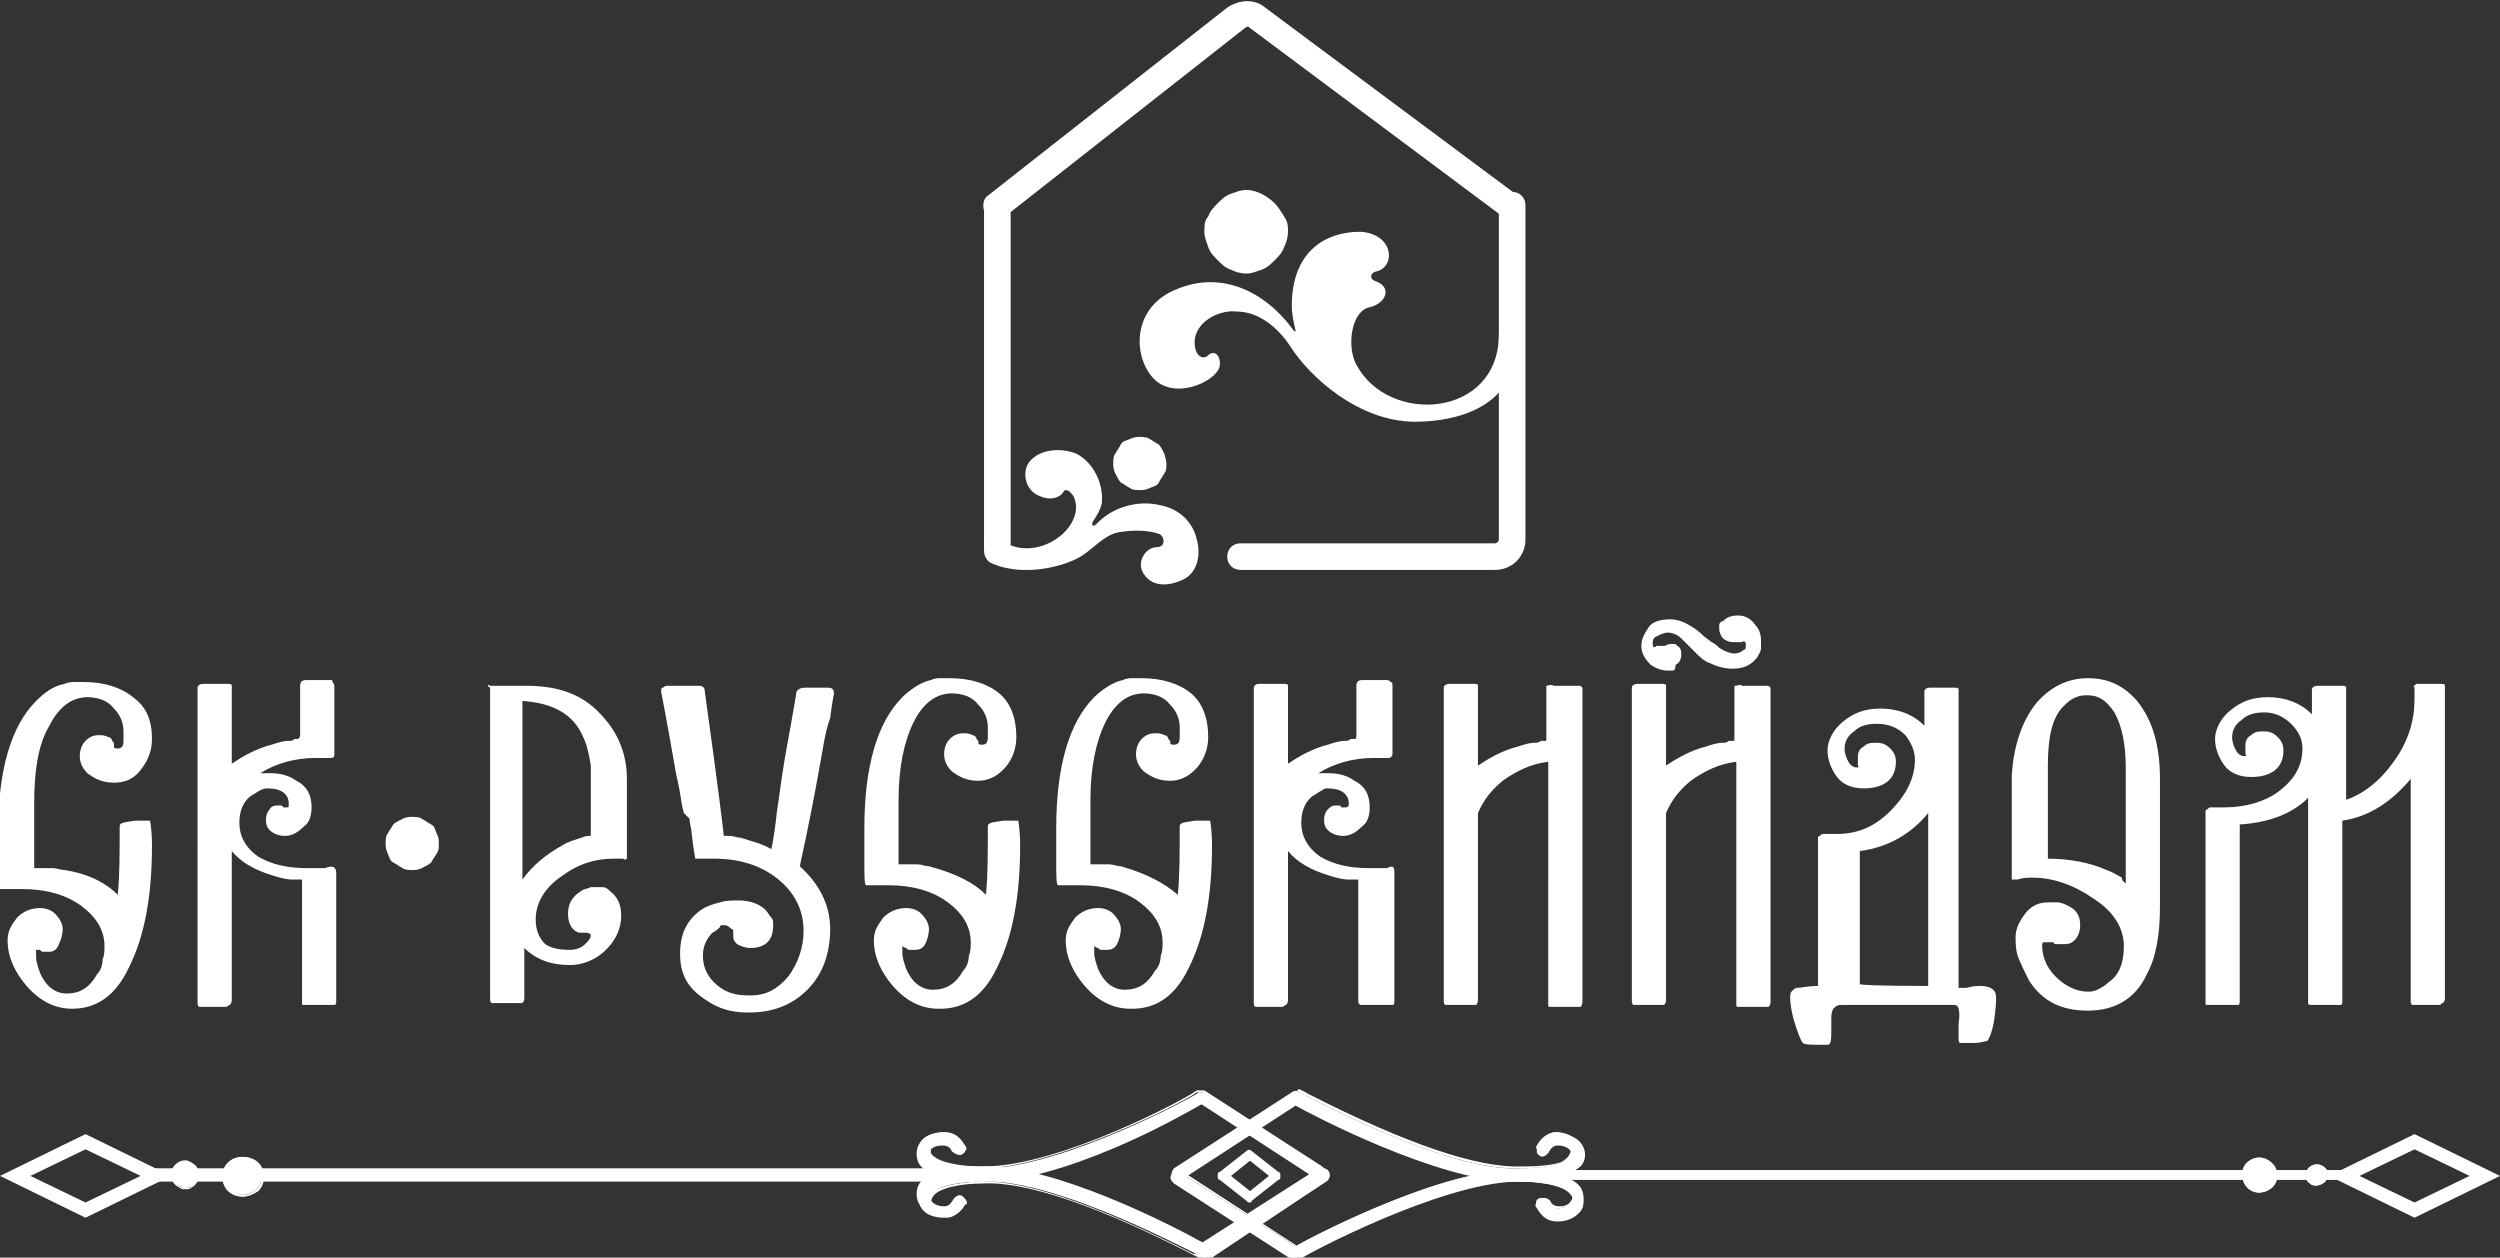 <?xml version="1.0" encoding="UTF-8"?> <svg xmlns="http://www.w3.org/2000/svg" xmlns:xlink="http://www.w3.org/1999/xlink" version="1.1" id="_Слой_1" x="0px" y="0px" viewBox="0 0 131.6 66.2" style="enable-background:new 0 0 131.6 66.2;" xml:space="preserve"><rect x="0" y="0" width="131.6" height="66.2" fill="#333333" stroke="none"/> <style type="text/css"> .st0{fill:#FFFFFF;} </style> <path class="st0" d="M127.2,36h1.3c0.1,0,0.2,0,0.2,0.1v0.1v16.3c0,0.1,0,0.2-0.1,0.3c-0.1,0-0.1,0.1-0.2,0.1H127c0,0-0.1,0-0.1-0.2 v-0.1V41c-1,1.2-2.2,2-3.6,2.2v9.5c0,0.1,0,0.2-0.1,0.2h-0.1h-1.5c0,0-0.1,0-0.1-0.1l0,0V42c-0.8,0.8-2,1.3-3.6,1.4v9.2 c0,0.2,0,0.3-0.1,0.3h-0.1h-1.5c-0.1,0-0.1,0-0.1-0.1l0,0l0,0v-10c0,0,0,0,0-0.1c0,0,0-0.1,0.1-0.1c0.1-0.1,0.1-0.1,0.2-0.1h0.1h0.2 h0.2h0.2c1.1,0,2.1-0.3,2.8-0.8c0.8-0.6,1.3-1.3,1.3-2.3c0-0.5-0.2-0.9-0.6-1.3c-0.4-0.4-0.9-0.6-1.4-0.6s-0.9,0.1-1.2,0.4 c-0.3,0.2-0.5,0.5-0.5,0.9c0,0.3,0.1,0.5,0.2,0.7s0.3,0.3,0.4,0.3s0.2,0,0.1-0.1v-0.1v-0.1c0-0.1,0-0.2,0-0.3c0-0.2,0.1-0.4,0.3-0.5 c0.2-0.2,0.4-0.2,0.7-0.2c0.3,0,0.5,0.1,0.7,0.3s0.3,0.4,0.3,0.7c0,0.9-0.6,1.4-1.7,1.4c-0.6,0-1.1-0.2-1.4-0.6 c-0.3-0.4-0.5-0.9-0.5-1.4s0.3-1.1,0.8-1.5c0.6-0.5,1.2-0.7,2-0.7c0.9,0,1.7,0.3,2.3,0.9v-1.3c0-0.1,0.1-0.2,0.3-0.2h1.3 c0.1,0,0.2,0,0.2,0.1v0.1v0.1v5.7c0.9-0.3,1.8-1,2.5-2c0.8-1.1,1.1-2.2,1.1-3.3v-0.6C127,36.1,127.1,36.1,127.2,36 M107.2,37 c0.7-0.8,1.6-1.3,2.7-1.3s1.9,0.4,2.6,1.2c0.8,1,1.2,2.3,1.2,4.1v6.7c0,1.5-0.2,2.7-0.7,3.6c-0.6,1.3-1.7,1.9-3.1,1.9 s-2.4-0.5-3.1-1.6c-0.2-0.4-0.4-0.8-0.6-1.3c-0.1-0.4-0.1-0.7-0.1-1c0-0.4,0.2-0.8,0.5-1.2s0.7-0.6,1.2-0.6c0.2,0,0.3,0,0.5,0 s0.4,0.1,0.6,0.2c0.4,0.2,0.6,0.5,0.6,1c0,0.3-0.1,0.6-0.3,0.8c-0.2,0.2-0.4,0.2-0.6,0.2c-0.1,0-0.2,0-0.3,0c-0.1,0-0.2,0-0.2-0.1 H108h-0.1h-0.1c-0.1,0-0.1,0-0.2,0s-0.1,0.1-0.1,0.2c0,0.5,0.2,1.1,0.7,1.6s1.1,0.8,1.7,0.8c0.1,0,0.3,0,0.5-0.1s0.4-0.2,0.6-0.4 c0.6-0.4,0.8-1.1,0.8-1.9c0-0.9-0.5-1.8-1.6-2.5c-1-0.7-2.1-1.1-3.2-1.1c-0.3,0-0.5,0-0.8,0.1h-0.1H106c-0.1,0-0.1,0-0.1,0 s0,0,0-0.1v-0.1v-5.3C106,39.3,106.4,38,107.2,37L107.2,37z M111.9,46.5v-6.1c0-1.2-0.2-2.2-0.6-2.9c-0.4-0.6-0.8-0.9-1.4-0.9 c-0.2,0-0.4,0-0.6,0.1c-0.3,0.1-0.5,0.3-0.7,0.5c-0.6,0.6-0.8,1.7-0.8,3.1v4.9c1.1,0,2.2,0.2,3.1,0.6c0.3,0.1,0.6,0.3,0.8,0.4 C111.7,46.4,111.8,46.4,111.9,46.5L111.9,46.5L111.9,46.5z M104.2,51.9c0.4,0,0.7,0.1,0.8,0.3c0.1,0.1,0.1,0.5,0,1.3 s-0.3,1.2-0.4,1.3c-0.1,0-0.3,0.1-0.7,0.1c-0.1,0-0.3,0-0.4,0h-0.3c-0.1,0-0.1-0.1-0.1-0.3c0-0.1,0-0.2,0-0.3v-0.2v-0.2 c0.1-0.7,0-1-0.2-1h-6c-0.2,0-0.3,0.1-0.4,0.2c0,0-0.1,0.2-0.1,0.4c0,0.1,0,0.2,0,0.3v0.3c0,0.6,0,0.9-0.2,0.9c-0.8,0-1.2,0-1.3-0.1 c-0.1-0.1-0.3-0.6-0.5-1.3c-0.2-0.8-0.2-1.3-0.1-1.4c0.1-0.1,0.2-0.2,0.3-0.2c0.2,0,0.6-0.1,1.1-0.1v-7.7v-0.1c0,0,0-0.1,0.1-0.1 c0.1-0.1,0.1-0.1,0.2-0.1h0.1h0.2h0.2h0.2c1.1,0,2-0.4,2.8-1.2s1.3-1.7,1.3-2.7c0-0.5-0.2-0.9-0.5-1.3c-0.4-0.4-0.9-0.6-1.5-0.6 c-0.5,0-0.9,0.1-1.2,0.4c-0.3,0.2-0.5,0.5-0.5,0.9c0,0.3,0.1,0.5,0.2,0.7s0.3,0.3,0.4,0.3s0.2,0,0.1-0.1v-0.1v-0.1 c0-0.1,0-0.2,0-0.3c0-0.2,0.1-0.4,0.3-0.5c0.2-0.2,0.4-0.2,0.7-0.2c0.3,0,0.5,0.1,0.7,0.3s0.3,0.4,0.3,0.7c0,0.9-0.6,1.4-1.7,1.4 c-0.6,0-1.1-0.2-1.4-0.6c-0.3-0.4-0.5-0.9-0.5-1.4s0.3-1.1,0.8-1.5c0.6-0.5,1.2-0.7,2-0.7c0.9,0,1.7,0.3,2.3,0.9v-1.8 c0-0.1,0.1-0.2,0.3-0.2h1.3c0.1,0,0.2,0,0.2,0.1v0.1V52h0.4C103.9,51.9,104.1,51.9,104.2,51.9L104.2,51.9z M101.5,51.9v-9.1 c-0.9,1.1-2.1,1.8-3.6,2v7C97.9,51.9,101.5,51.9,101.5,51.9z M91.7,36.1H93c0.1,0,0.1,0,0.2,0.1c0,0,0,0.1,0,0.2V40l0,0v12.7 c0,0.1,0,0.2-0.1,0.3c-0.1,0-0.1,0-0.2,0h-1.4c-0.1,0-0.1,0-0.1-0.2v-0.1V40.1c-0.9,0.1-1.7,0.5-2.4,1c-0.6,0.5-1,1-1.3,1.7v9.8 c0,0.1,0,0.2-0.1,0.3c-0.1,0-0.1,0-0.2,0H86c0,0-0.1,0-0.1-0.2v-0.1V36.2c0-0.1,0.1-0.2,0.3-0.2h1.3c0.1,0,0.2,0,0.2,0.1v0.1v4.1 c0.6-0.4,1.3-0.8,2.1-1c0.3-0.1,0.6-0.2,0.9-0.2c0.1,0,0.2,0,0.3-0.1c0.1,0,0.2,0,0.2,0c0.1,0,0.1,0,0.1-0.1v-2.8 C91.5,36.1,91.6,36,91.7,36.1L91.7,36.1z M88,35.3c-0.1,0-0.2,0-0.2,0c-0.3,0-0.6-0.1-0.9-0.3c-0.3-0.3-0.5-0.6-0.5-1s0.2-0.7,0.4-1 s0.7-0.4,1.1-0.4c0.3,0,0.7,0.1,1,0.3c0.2,0.1,0.5,0.3,0.8,0.6l0.4,0.3c0.2,0.1,0.3,0.2,0.4,0.3c0.3,0.2,0.6,0.3,0.8,0.3 c0.2,0,0.4-0.1,0.5-0.2c0.1,0,0.1-0.1,0.1-0.2v-0.1c0-0.1-0.1-0.2-0.2-0.1l0,0h-0.1h-0.1c-0.1,0-0.2,0-0.3,0c-0.2,0-0.4-0.1-0.5-0.2 c-0.1-0.1-0.2-0.3-0.2-0.5c0-0.1,0-0.1,0-0.2c0-0.1,0.1-0.2,0.2-0.2c0.2-0.2,0.4-0.3,0.8-0.3s0.7,0.2,0.9,0.5 c0.2,0.2,0.3,0.5,0.3,0.8c0,0,0,0.1,0,0.2c0,0.1,0,0.1,0,0.2c0,0.2-0.1,0.3-0.2,0.5c-0.3,0.4-0.7,0.6-1.3,0.6 c-0.4,0-0.8-0.1-1.2-0.3c-0.3-0.1-0.5-0.3-0.8-0.6L89,34.1l-0.2-0.2c-0.1-0.1-0.2-0.2-0.3-0.3c-0.2-0.2-0.5-0.3-0.7-0.3 s-0.4,0.1-0.6,0.2C87,33.6,87,33.7,87,33.9s0.1,0.2,0.2,0.1h0.1h0.1h0.2c0.1,0,0.2-0.1,0.3-0.1c0.1,0,0.1,0,0.2,0s0.1,0,0.2,0.1 c0.2,0.1,0.2,0.3,0.2,0.5s-0.1,0.4-0.3,0.5C88.2,35.3,88.1,35.3,88,35.3L88,35.3z M81.8,36.1h1.3c0.1,0,0.1,0,0.2,0.1 c0,0,0,0.1,0,0.2V40l0,0v12.7c0,0.1,0,0.2-0.1,0.3c-0.1,0-0.1,0-0.2,0h-1.4c-0.1,0-0.1,0-0.1-0.2v-0.1V40.1c-0.9,0.1-1.7,0.5-2.4,1 c-0.6,0.5-1,1-1.3,1.7v9.8c0,0.1,0,0.2-0.1,0.3c-0.1,0-0.1,0-0.2,0h-1.4c0,0-0.1,0-0.1-0.2v-0.1V36.2c0-0.1,0.1-0.2,0.3-0.2h1.3 c0.1,0,0.2,0,0.2,0.1v0.1v4.1c0.6-0.4,1.3-0.8,2.1-1c0.3-0.1,0.6-0.2,0.9-0.2c0.1,0,0.2,0,0.3-0.1c0.1,0,0.2,0,0.2,0 c0.1,0,0.1,0,0.1-0.1v-2.8C81.5,36.1,81.6,36,81.8,36.1L81.8,36.1z M73.4,46v6.6c0,0.2,0,0.3-0.1,0.3h-0.1h-1.5 c-0.1,0-0.1,0-0.2-0.1l0,0v-6.5h-0.1h-0.1c-0.1,0-0.2,0-0.3,0c-0.3,0-0.7-0.1-1-0.2c-1-0.3-1.7-0.7-2.2-1.3v7.8c0,0.1,0,0.2-0.1,0.3 c-0.1,0-0.1,0.1-0.2,0.1h-1.4c0,0-0.1,0-0.1-0.2v-0.1V36.2c0-0.1,0.1-0.2,0.3-0.2h1.3c0.1,0,0.2,0,0.2,0.1v0.1v4 c0.6-0.4,1.3-0.8,2.1-1c0.3-0.1,0.6-0.2,0.9-0.2c0.1,0,0.2,0,0.3-0.1c0.1,0,0.2,0,0.2,0c0.1,0,0.1-0.1,0.1-0.2v-2.6 c0-0.2,0.1-0.3,0.3-0.3H73c0.1,0,0.1,0,0.2,0.1c0.1,0,0.1,0.1,0.1,0.2v3.6c0,0.1-0.1,0.2-0.2,0.2H73h-0.1h-0.2c-0.2,0-0.3,0-0.4,0 c-1.1,0-2.1,0.3-2.9,0.8c0.2,0,0.4,0,0.5,0c0.5,0,1,0.1,1.4,0.4c0.6,0.3,0.8,0.8,0.8,1.4c0,0.4-0.1,0.8-0.4,1 c-0.3,0.3-0.6,0.5-1,0.5c-0.3,0-0.6-0.1-0.8-0.3c-0.2-0.2-0.2-0.4-0.2-0.6c0-0.2,0.1-0.4,0.2-0.5c0.2-0.2,0.3-0.2,0.5-0.2 c0.1,0,0.2,0,0.2,0.1h0.1h0.1c0.1,0,0.2,0,0.2-0.2c0-0.5-0.4-0.8-1.1-0.8c-0.1,0-0.2,0-0.3,0.1c-0.2,0.1-0.3,0.2-0.5,0.3 c-0.4,0.3-0.6,0.8-0.6,1.4c0,0.7,0.3,1.3,1,1.8c0.7,0.4,1.5,0.6,2.6,0.6c0.2,0,0.4,0,0.6,0h0.1h0.1c0.1,0,0.1,0,0.1,0 C73.4,45.5,73.4,45.7,73.4,46L73.4,46z M62,47.1c0.1-1,0.1-2.2,0.1-3.6c0-0.2,0.2-0.2,0.8-0.3c0.5,0,0.8,0,0.8,0s0.1,0.5,0.1,1.3 c0,2.7-0.4,4.8-1.2,6.4c-0.7,1.5-1.7,2.2-3,2.2h-0.1c-0.9,0-1.7-0.4-2.4-1.2c-0.6-0.7-1-1.5-1-2.4c0-0.5,0.2-0.8,0.5-1.2 c0.3-0.3,0.7-0.5,1.2-0.5c0.3,0,0.6,0.1,0.8,0.3s0.4,0.5,0.4,0.8s-0.1,0.6-0.2,0.8c-0.1,0.2-0.3,0.3-0.5,0.3c-0.1,0-0.2,0-0.3,0 s-0.1,0-0.2-0.1c-0.1,0-0.2-0.1-0.2-0.1s0,0.2,0,0.4s0.1,0.5,0.2,0.8c0.3,0.7,0.8,1.1,1.4,1.1c0.7,0,1.2-0.3,1.6-1 c0.2-0.2,0.3-0.5,0.3-0.8c0.1-0.2,0.1-0.5,0.1-0.7c0-0.8-0.4-1.5-1.2-2.1s-1.9-0.9-3.1-0.9c-0.2,0-0.3,0-0.5,0c-0.1,0-0.2,0-0.4,0 s-0.3,0-0.3,0c-0.1,0-0.1-0.5-0.1-1.2c0-0.6,0-1.2,0-1.8c0-3.3,0.7-5.6,2-6.9c0.4-0.4,1-0.8,1.5-0.9c0.2-0.1,0.4-0.1,0.6-0.1 c0.1,0,0.2,0,0.2,0h0.2c1.1,0,2,0.3,2.6,0.8s0.9,1.3,0.9,2.3c0,0.6-0.2,1.1-0.5,1.5c-0.4,0.5-0.9,0.8-1.5,0.8s-1-0.2-1.4-0.5 c-0.3-0.3-0.4-0.6-0.4-0.9c0-0.3,0.1-0.6,0.3-0.8s0.4-0.3,0.7-0.3c0.2,0,0.3,0,0.5,0.1c0.1,0,0.2,0.1,0.2,0.2l0.1,0.1v0.1 c0,0.1,0.1,0.1,0.2,0.1c0.2,0,0.3-0.1,0.3-0.4c0-0.1,0-0.2,0-0.3v-0.2c0-0.5-0.2-0.9-0.5-1.2c-0.3-0.4-0.8-0.6-1.4-0.6 c-0.8,0-1.5,0.5-2,1.5s-0.8,2.4-0.8,4.1c0,0.2,0,0.6,0,1c0,0.3,0,0.7,0,1.1c0,0.2,0,0.3,0,0.5c0,0.1,0,0.3,0,0.4c0,0.3,0,0.4,0,0.4 s0.2,0,0.5,0c0.2,0,0.3,0,0.5,0s0.4,0.1,0.6,0.1C60.4,46,61.3,46.5,62,47.1L62,47.1z M51.9,47.1c0.1-1,0.1-2.2,0.1-3.6 c0-0.2,0.2-0.2,0.8-0.3c0.5,0,0.8,0,0.8,0s0.1,0.5,0.1,1.3c0,2.7-0.4,4.8-1.2,6.4c-0.7,1.5-1.7,2.2-3,2.2h-0.1 c-0.9,0-1.7-0.4-2.4-1.2c-0.6-0.7-1-1.5-1-2.4c0-0.5,0.2-0.8,0.5-1.2c0.3-0.3,0.7-0.5,1.2-0.5c0.3,0,0.6,0.1,0.8,0.3 s0.4,0.5,0.4,0.8s-0.1,0.6-0.2,0.8c-0.1,0.2-0.3,0.3-0.5,0.3c-0.1,0-0.2,0-0.3,0s-0.1,0-0.2-0.1c-0.1,0-0.2-0.1-0.2-0.1s0,0.2,0,0.4 s0.1,0.5,0.2,0.8c0.3,0.7,0.8,1.1,1.4,1.1c0.7,0,1.2-0.3,1.6-1c0.2-0.2,0.3-0.5,0.3-0.8c0.1-0.2,0.1-0.5,0.1-0.7 c0-0.8-0.4-1.5-1.2-2.1s-1.9-0.9-3.1-0.9c-0.2,0-0.3,0-0.5,0c-0.1,0-0.2,0-0.4,0s-0.3,0-0.3,0c-0.1,0-0.1-0.5-0.1-1.2 c0-0.6,0-1.2,0-1.8c0-3.3,0.7-5.6,2-6.9c0.4-0.4,1-0.8,1.5-0.9c0.2-0.1,0.4-0.1,0.6-0.1c0.1,0,0.2,0,0.2,0H50c1.1,0,2,0.3,2.6,0.8 s0.9,1.3,0.9,2.3c0,0.6-0.2,1.1-0.5,1.5c-0.4,0.5-0.9,0.8-1.5,0.8s-1-0.2-1.4-0.5c-0.3-0.3-0.4-0.6-0.4-0.9c0-0.3,0.1-0.6,0.3-0.8 s0.4-0.3,0.7-0.3c0.2,0,0.3,0,0.5,0.1c0.1,0,0.2,0.1,0.2,0.2l0.1,0.1v0.1c0,0.1,0.1,0.1,0.2,0.1c0.2,0,0.3-0.1,0.3-0.4 c0-0.1,0-0.2,0-0.3v-0.2c0-0.5-0.2-0.9-0.5-1.2c-0.3-0.4-0.8-0.6-1.4-0.6c-0.8,0-1.5,0.5-2,1.5s-0.8,2.4-0.8,4.1c0,0.2,0,0.6,0,1 c0,0.3,0,0.7,0,1.1c0,0.2,0,0.3,0,0.5c0,0.1,0,0.3,0,0.4c0,0.3,0,0.4,0,0.4s0.2,0,0.5,0c0.2,0,0.3,0,0.5,0s0.4,0.1,0.6,0.1 C50.4,46,51.3,46.5,51.9,47.1L51.9,47.1z M43.1,40.6c-0.5,2.8-0.9,4.5-1,5c1,0.9,1.6,2,1.6,3.3s-0.4,2.4-1.2,3.2s-1.8,1.2-3.1,1.2 c-0.9,0-1.6-0.2-2.3-0.7c-0.9-0.6-1.3-1.3-1.3-2.4s0.4-1.8,1.1-2.3c0.3-0.2,0.6-0.3,1-0.4c0.3-0.1,0.6-0.1,1-0.1 c0.6,0,1.1,0.2,1.4,0.5c0.1,0.1,0.2,0.3,0.3,0.4c0.1,0.1,0.1,0.2,0.1,0.4c0,0.8-0.4,1.2-1.2,1.2c-0.3,0-0.5-0.1-0.7-0.2 c-0.1-0.1-0.2-0.2-0.2-0.4v-0.1v-0.1c0-0.1,0-0.2-0.1-0.2c-0.1-0.1-0.2-0.2-0.4-0.2c0,0,0,0-0.1,0c0,0-0.1,0-0.1,0.1 c-0.1,0.1-0.2,0.2-0.4,0.3c-0.3,0.3-0.5,0.7-0.5,1.2c0,0.7,0.3,1.2,0.8,1.6c0.5,0.4,1,0.5,1.7,0.5c0.8,0,1.4-0.3,2-1 c0.5-0.7,0.8-1.5,0.8-2.4c0-1-0.4-1.9-1.2-2.6c-0.9-0.8-2.1-1.2-3.5-1.2c-0.1,0-0.2,0-0.3,0s-0.2,0-0.3,0c-0.2,0-0.3,0-0.4,0 c0,0-0.1-0.5-0.2-1.4c0-0.2-0.1-0.4-0.1-0.7L36,42.8l-0.1-0.4c-0.1-0.7-0.2-1.2-0.3-1.6c-0.5-2.9-0.8-4.4-0.8-4.4 c0-0.1,0-0.2,0.1-0.2c0,0,0.1-0.1,0.2-0.1h1.7c0.2,0,0.3,0.1,0.3,0.3c0.7,5,1,7.5,1,7.6c0.1,0,0.2,0,0.3,0c0.2,0,0.4,0.1,0.6,0.1 c0.6,0.2,1.1,0.3,1.6,0.6c0.1-0.4,0.2-1.1,0.3-2c0.1-0.6,0.2-1.5,0.4-2.7c0.4-2.2,0.6-3.4,0.6-3.4c0-0.3,0.2-0.4,0.5-0.4h1.2 c0.2,0,0.3,0.1,0.3,0.3c0,0-0.1,0.5-0.2,1.3C43.4,38.6,43.3,39.6,43.1,40.6L43.1,40.6z M25.8,36.1h1.9c1.8,0,3.1,0.5,4.1,1.7 c0.8,0.9,1.2,2,1.2,3.2v4.2c0,0-0.1,0.1-0.2,0h-0.1h-0.1c-0.1,0-0.2,0-0.3,0c-1,0-1.9,0.3-2.7,0.9c-0.9,0.6-1.4,1.4-1.4,2.3 c0,0.6,0.2,1,0.5,1.3C29,49.9,29.4,50,30,50c0.3,0,0.6-0.1,0.8-0.3c0.2-0.2,0.3-0.3,0.3-0.5c0,0-0.1-0.1-0.2-0.1h-0.1h-0.1 c-0.1,0-0.2,0-0.2,0c-0.4-0.1-0.6-0.5-0.6-1s0.2-0.9,0.7-1.2c0.1-0.1,0.3-0.1,0.5-0.2c0.1,0,0.1,0,0.2,0h0.1c0,0,0,0,0.1,0 c0,0,0.1,0,0.2,0c0.2,0,0.3,0.1,0.4,0.2c0.4,0.3,0.6,0.7,0.6,1.3c0,0.7-0.3,1.3-0.8,1.8s-1.2,0.8-1.9,0.8c-1,0-1.8-0.3-2.4-0.9v2.6 c0,0.1,0,0.2-0.1,0.3c0,0-0.1,0-0.2,0h-1.4c0,0-0.1,0-0.1-0.2v-0.1V36.2C25.6,36.1,25.7,36,25.8,36.1L25.8,36.1z M31.1,44v-3 c0-0.2,0-0.5,0-0.7c-0.1-0.6-0.2-1.1-0.4-1.5c-0.5-1.2-1.6-1.8-3.2-1.9v9.4c0.5-0.7,1.2-1.3,2.1-1.8c0.3-0.2,0.7-0.3,1-0.4 C30.8,44,31,44,31.1,44z M17.7,46v6.6c0,0.2,0,0.3-0.1,0.3c0,0,0,0-0.1,0H16c-0.1,0-0.1,0-0.1-0.1l0,0v-6.5h-0.1h-0.1 c-0.1,0-0.2,0-0.3,0c-0.3,0-0.7-0.1-1-0.2c-1-0.3-1.7-0.7-2.2-1.3v7.8c0,0.1,0,0.2-0.1,0.3C12,52.9,12,53,11.9,53h-1.4 c0,0-0.1,0-0.1-0.2v-0.1V36.2c0-0.1,0.1-0.2,0.3-0.2H12c0.1,0,0.2,0,0.2,0.1v0.1v4c0.6-0.4,1.3-0.8,2.1-1c0.3-0.1,0.6-0.2,0.9-0.2 c0.1,0,0.2,0,0.3-0.1c0.1,0,0.2,0,0.2,0s0.1-0.1,0.1-0.2v-2.6c0-0.2,0.1-0.3,0.3-0.3h1.3c0.1,0,0.1,0,0.1,0.1c0,0,0.1,0.1,0.1,0.2 v3.6c0,0.1,0,0.2-0.2,0.2h-0.1h-0.1H17c-0.2,0-0.3,0-0.4,0c-1.1,0-2.1,0.3-2.9,0.8c0.2,0,0.4,0,0.5,0c0.5,0,1,0.1,1.4,0.4 c0.6,0.3,0.8,0.8,0.8,1.4c0,0.4-0.1,0.8-0.4,1c-0.3,0.3-0.6,0.5-1,0.5c-0.3,0-0.6-0.1-0.8-0.3S14,43.3,14,43.1 c0-0.2,0.1-0.4,0.2-0.5c0.1-0.2,0.3-0.2,0.5-0.2c0.1,0,0.2,0,0.2,0.1H15h0.1c0.1,0,0.1,0,0.1-0.2c0-0.5-0.4-0.8-1.1-0.8 c-0.1,0-0.2,0-0.4,0.1s-0.3,0.2-0.5,0.3c-0.4,0.3-0.6,0.8-0.6,1.4c0,0.7,0.3,1.3,1,1.8c0.7,0.4,1.5,0.6,2.6,0.6c0.2,0,0.4,0,0.6,0 h0.1H17c0.1,0,0.1,0,0.1,0C17.6,45.5,17.7,45.7,17.7,46L17.7,46z M6.2,47.1c0.1-1,0.1-2.2,0.1-3.6c0-0.2,0.2-0.2,0.8-0.3 c0.5,0,0.8,0,0.8,0S8,43.7,8,44.5c0,2.7-0.4,4.8-1.2,6.4c-0.7,1.5-1.7,2.2-3,2.2h0c-0.9,0-1.7-0.4-2.4-1.2c-0.6-0.7-1-1.5-1-2.4 c0-0.5,0.2-0.8,0.5-1.2c0.3-0.3,0.7-0.5,1.2-0.5c0.3,0,0.6,0.1,0.8,0.3s0.4,0.5,0.4,0.8s-0.1,0.6-0.2,0.8C3,50,2.8,50.1,2.6,50.1 c-0.1,0-0.2,0-0.3,0s-0.1,0-0.2-0.1c-0.1,0-0.2,0-0.2,0s0,0.2,0,0.4s0.1,0.5,0.2,0.8c0.3,0.7,0.8,1.1,1.4,1.1c0.7,0,1.2-0.3,1.6-1 c0.2-0.2,0.3-0.5,0.3-0.8c0.1-0.2,0.1-0.5,0.1-0.7c0-0.8-0.4-1.5-1.2-2.1s-1.9-0.9-3.1-0.9c-0.1,0-0.3,0-0.5,0c-0.1,0-0.2,0-0.4,0 s-0.3,0-0.3,0c-0.1,0-0.1-0.5-0.1-1.2c0-0.6,0-1.2,0-1.8c0-3.3,0.7-5.6,2-6.9c0.4-0.4,0.9-0.8,1.5-0.9c0.2-0.1,0.4-0.1,0.6-0.1 c0.1,0,0.2,0,0.2,0h0.2c1.1,0,2,0.3,2.6,0.8c0.7,0.5,1,1.2,1,2.2c0,0.6-0.2,1.1-0.5,1.5C7.1,41,6.6,41.2,6,41.2S5,41,4.6,40.7 c-0.3-0.3-0.4-0.6-0.4-0.9c0-0.3,0.1-0.6,0.3-0.8c0.2-0.2,0.4-0.3,0.7-0.3c0.2,0,0.3,0,0.5,0.1c0.1,0,0.2,0.1,0.2,0.2L6,39.1l0,0.2 c0,0.1,0.1,0.1,0.2,0.1c0.2,0,0.3-0.1,0.3-0.4c0-0.1,0-0.2,0-0.3v-0.2c0-0.5-0.2-0.9-0.5-1.2c-0.3-0.4-0.8-0.6-1.4-0.6 c-0.8,0-1.5,0.5-2,1.5c-0.6,1-0.8,2.4-0.8,4.1c0,0.2,0,0.6,0,1c0,0.3,0,0.7,0,1.1c0,0.2,0,0.3,0,0.5c0,0.1,0,0.3,0,0.4 c0,0.3,0,0.4,0,0.4s0.2,0,0.5,0c0.2,0,0.3,0,0.5,0s0.4,0.1,0.6,0.1C4.7,46,5.6,46.5,6.2,47.1L6.2,47.1z"></path> <path class="st0" d="M52.5,29.7c-0.4,0-0.7-0.3-0.7-0.7V11.2c0-0.4,0.3-0.7,0.7-0.7s0.7,0.3,0.7,0.7V29 C53.2,29.4,52.9,29.7,52.5,29.7z"></path> <path class="st0" d="M78.7,30H65.3c-0.4,0-0.7-0.3-0.7-0.7s0.3-0.7,0.7-0.7h13.4c0.1,0,0.2-0.1,0.2-0.2V10.8c0-0.4,0.3-0.7,0.7-0.7 s0.7,0.3,0.7,0.7v17.6C80.3,29.3,79.6,30,78.7,30z"></path> <path class="st0" d="M79.5,11.5c-0.1,0-0.3,0-0.4-0.1l-13.4-10c0,0-0.1,0-0.2,0.1l-12.6,9.9c-0.3,0.2-0.8,0.2-1-0.1 c-0.2-0.3-0.2-0.8,0.1-1l12.6-9.9c0.6-0.4,1.4-0.5,2,0l13.3,9.9c0.3,0.2,0.4,0.7,0.1,1C79.9,11.4,79.7,11.5,79.5,11.5z"></path> <path class="st0" d="M71.6,12.2c-1.9,0-3.6,1.1-3.6,3.9c0,0.4,0.1,0.9,0.2,1.3c0,0,0,0.1-0.1,0c-1.6-2.2-3.9-3.1-6.1-2.2 c-2.4,0.9-2.4,3.5-1.3,4.7c1.1,1.2,3.3,0.2,3.5-0.6c0.1-0.6-0.3-0.9-0.6-0.6s-0.8,0-0.7-0.9c0.2-1,1.4-1.5,2.2-1.4 c1.2,0,2.2,0.9,2.8,1.8c1,1.6,3.6,4,6.6,4c1.9,0,5.5-0.6,5.4-4.5c0-0.7-1-0.5-1-0.1c0,4.4-5.8,4.8-7.5,1.6c-0.5-0.9-0.3-2.7,0.6-3 c1-0.2,1.3-1.1,0.4-1.4c-0.3-0.1-0.3-0.4,0-0.5C73.5,14.1,73.4,12.3,71.6,12.2"></path> <path class="st0" d="M51.8,28.6c0.1,0.4,0,0.7,0.2,0.9l0.1,0.1c1.4,0.7,3.4,0.4,4.6-0.2c0.8-0.4,1.4-1.3,2.3-1.4 c0.7-0.1,1.4-0.1,2,0.1c0.3,0.1,0.4,0.7-0.1,0.7c-0.6,0-1.1,0.8-0.7,1.4c0.5,0.8,1.5,0.6,2.1,0.3c0.8-0.4,0.9-1.4,0.7-2.1 c-0.2-0.9-0.9-1.6-1.9-1.8c-1.2-0.3-2.5,0.1-3.3,0.9l-0.1,0.1c-0.1,0.1-0.2,0.1-0.2,0v-0.1c0.2-0.3,0.4-0.6,0.5-1 c0.1-1-0.4-2.1-1.3-2.6c-0.7-0.3-1.7-0.3-2.3,0.2c-0.7,0.5-0.5,1.7,0.3,2c0.4,0.2,0.9,0.2,1.2-0.1c0.1-0.1,0.1-0.2,0.2-0.2 c0.2,0,0.3,0.2,0.4,0.3c0.4,0.8-0.1,1.7-0.8,2.2c-0.8,0.6-2,0.8-2.9,0.2c-0.3-0.1-0.5-0.6-0.7-0.8c-0.1,0-0.2-0.1-0.2,0 C51.9,28,51.8,28.6,51.8,28.6"></path> <path class="st0" d="M67.8,12.2c0,0.3-0.1,0.6-0.2,0.8c-0.1,0.3-0.3,0.5-0.5,0.7s-0.4,0.4-0.7,0.5s-0.5,0.2-0.8,0.2 s-0.6-0.1-0.8-0.2c-0.3-0.1-0.5-0.3-0.7-0.5c-0.2-0.2-0.4-0.4-0.5-0.7s-0.2-0.5-0.2-0.8s0-0.6,0.2-0.8c0.1-0.3,0.3-0.5,0.5-0.7 c0.2-0.2,0.4-0.4,0.7-0.5c0.3-0.1,0.5-0.2,0.8-0.2s0.6,0.1,0.8,0.2s0.5,0.3,0.7,0.5s0.3,0.4,0.5,0.7S67.8,11.9,67.8,12.2"></path> <path class="st0" d="M61.4,24.4c0,0.2,0,0.4-0.1,0.5c-0.1,0.2-0.2,0.3-0.3,0.5s-0.3,0.2-0.5,0.3s-0.4,0.1-0.5,0.1s-0.4,0-0.5-0.1 c-0.2-0.1-0.3-0.2-0.5-0.3c-0.1-0.1-0.2-0.3-0.3-0.5s-0.1-0.4-0.1-0.5s0-0.4,0.1-0.5c0.1-0.2,0.2-0.3,0.3-0.5s0.3-0.2,0.5-0.3 S59.9,23,60,23s0.4,0,0.5,0.1c0.2,0.1,0.3,0.2,0.5,0.3c0.1,0.1,0.2,0.3,0.3,0.5C61.3,24,61.4,24.2,61.4,24.4"></path> <path class="st0" d="M23.1,44.4c0,0.2,0,0.4-0.1,0.5c-0.1,0.2-0.2,0.3-0.3,0.5c-0.1,0.1-0.3,0.2-0.5,0.3s-0.4,0.1-0.5,0.1 s-0.4,0-0.5-0.1c-0.2-0.1-0.3-0.2-0.5-0.3s-0.2-0.3-0.3-0.5s-0.1-0.4-0.1-0.5s0-0.4,0.1-0.5c0.1-0.2,0.2-0.3,0.3-0.5 c0.1-0.1,0.3-0.2,0.5-0.3s0.4-0.1,0.5-0.1s0.4,0,0.5,0.1c0.2,0.1,0.3,0.2,0.5,0.3s0.2,0.3,0.3,0.5S23.1,44.2,23.1,44.4"></path> <path class="st0" d="M64.8,61.9l1,0.8l1-0.8l-1-0.8L64.8,61.9 M65.8,63.3c-0.1,0-0.1,0-0.2-0.1l-1.4-1.1c-0.1,0-0.1-0.1-0.1-0.2 s0-0.2,0.1-0.2l1.4-1.1c0.1-0.1,0.2-0.1,0.3,0l1.4,1.1c0.1,0,0.1,0.1,0.1,0.2s0,0.2-0.1,0.2l-1.4,1.1C65.9,63.3,65.8,63.3,65.8,63.3 L65.8,63.3z"></path> <polyline class="st0" points="49.6,61.6 8.1,61.6 8.1,62.1 49.6,62.1 49.6,61.6 "></polyline> <path class="st0" d="M49.7,62.2H8v-0.7h41.7V62.2z M8.2,62h41.3v-0.3H8.2V62z"></path> <path class="st0" d="M13.5,62.6c0.4-0.4,0.4-1,0-1.4s-1.1-0.4-1.5,0s-0.4,1,0,1.4S13.1,63,13.5,62.6"></path> <path class="st0" d="M12.8,63c-0.3,0-0.6-0.1-0.8-0.3c-0.4-0.4-0.4-1.1,0-1.5c0.4-0.4,1.2-0.4,1.6,0c0.4,0.4,0.4,1.1,0,1.5l0,0 C13.3,62.9,13,63,12.8,63z M12.8,61c-0.3,0-0.5,0.1-0.7,0.3c-0.4,0.4-0.4,0.9,0,1.3c0.4,0.4,1,0.4,1.4,0l0,0c0.4-0.4,0.4-0.9,0-1.3 C13.3,61.1,13,61,12.8,61z"></path> <path class="st0" d="M10.4,62c0.1-0.3-0.1-0.7-0.5-0.8s-0.7,0.1-0.8,0.5C9,62,9.2,62.4,9.6,62.5C9.9,62.6,10.3,62.4,10.4,62"></path> <path class="st0" d="M9.8,62.6c-0.1,0-0.1,0-0.2,0c-0.2-0.1-0.4-0.2-0.5-0.4C9,62,9,61.8,9,61.7c0.1-0.4,0.5-0.7,0.9-0.6 c0.2,0.1,0.4,0.2,0.5,0.4c0.1,0.2,0.1,0.4,0.1,0.5c-0.1,0.2-0.2,0.4-0.4,0.5C10,62.6,9.9,62.6,9.8,62.6z M9.7,61.3 c-0.3,0-0.4,0.2-0.5,0.5c0,0.1,0,0.3,0,0.4c0.1,0.1,0.2,0.3,0.4,0.3c0.1,0,0.3,0,0.4,0c0.1-0.1,0.3-0.2,0.3-0.4l0,0 c0-0.1,0-0.3,0-0.4c-0.1-0.1-0.2-0.3-0.4-0.3C9.8,61.3,9.8,61.3,9.7,61.3z"></path> <path class="st0" d="M7.6,61.9l-3.1-1.5l-3.1,1.5l3.1,1.5L7.6,61.9 M4.5,59.8l4.3,2.1L4.5,64l-4.3-2.1L4.5,59.8z"></path> <path class="st0" d="M4.5,64.1L4.5,64.1L0,61.9l4.5-2.2l0,0L9,61.9L4.5,64.1z M0.4,61.9l4.1,2l4.1-2l-4.1-2L0.4,61.9z M4.5,63.5 L4.5,63.5l-3.3-1.6l3.3-1.6l0,0l3.3,1.6L4.5,63.5z M1.6,61.9l2.9,1.4l2.9-1.4l-2.9-1.4L1.6,61.9z"></path> <path class="st0" d="M51.9,62.1c-0.1,0-0.2,0-0.3,0c-0.9,0-2.6-0.1-3.1-0.9c-0.2-0.3-0.2-0.7,0-1c0.2-0.4,0.7-0.6,1.2-0.6 s0.8,0.3,1,0.7c0.1,0.1,0,0.3-0.1,0.3c-0.1,0.1-0.3,0-0.4-0.1c-0.1-0.3-0.4-0.4-0.6-0.4c-0.3,0-0.6,0.1-0.7,0.3 c-0.1,0.1-0.1,0.3,0,0.4c0.4,0.6,2,0.7,2.7,0.7c0.1,0,0.2,0,0.2,0c4.1,0,11.3-3.9,11.3-4c0.1,0,0.2,0,0.3,0l6.2,4 c0.1,0.1,0.2,0.2,0.1,0.4c-0.1,0.1-0.2,0.2-0.4,0.1l-6-3.9C62.3,58.7,55.9,62.1,51.9,62.1"></path> <path class="st0" d="M51.9,62.2h-0.3c-1.2,0-2.7-0.2-3.2-0.9c-0.2-0.3-0.2-0.8,0-1.1c0.2-0.4,0.7-0.6,1.3-0.6c0.5,0,0.8,0.2,1.1,0.7 c0.1,0.1,0.1,0.2,0,0.3c0,0.1-0.1,0.1-0.2,0.2c0,0-0.1,0-0.1,0c0,0,0,0,0,0c-0.1,0-0.3-0.1-0.4-0.2l0,0c-0.1-0.3-0.4-0.3-0.5-0.3 c-0.3,0-0.5,0.1-0.6,0.2l0,0c0,0,0,0.1,0,0.1c0,0.1,0,0.1,0,0.1c0.3,0.5,1.6,0.7,2.6,0.7h0.2c4,0,10.7-3.6,11.2-4v0h0.4l0,0l6.2,4 c0.1,0.1,0.3,0.3,0.1,0.5l0,0c-0.1,0.1-0.2,0.2-0.5,0.1l-6-3.9C61.9,59,55.8,62.2,51.9,62.2z M49.7,59.7c-0.5,0-1,0.2-1.1,0.5 c-0.2,0.3-0.2,0.6,0,0.9c0.5,0.7,2.1,0.9,3,0.9h0.3c3.9,0,10-3.2,11.4-4l0,0l0,0l6,3.9c0.1,0.1,0.2,0,0.3-0.1c0.1-0.1,0-0.2-0.1-0.3 l-6.2-4h-0.3c-0.8,0.6-7.6,4-11.3,4h-0.2c-0.4,0-2.3,0-2.8-0.7c-0.1-0.1-0.1-0.1-0.1-0.2c0-0.1,0-0.2,0.1-0.3 c0.1-0.2,0.5-0.3,0.8-0.3c0.3,0,0.6,0.1,0.7,0.4c0.1,0.1,0.1,0.1,0.2,0.1c0,0,0,0,0,0c0,0,0,0,0,0l0,0h0c0,0,0,0,0-0.1 c0,0,0-0.1,0-0.1l0,0C50.4,59.9,50.1,59.7,49.7,59.7z"></path> <path class="st0" d="M63.4,66.2L63.4,66.2c-0.2,0-7.7-4.2-11.7-4c-0.7,0-2.3,0.1-2.7,0.7c-0.1,0.2-0.1,0.3,0,0.4 c0.1,0.2,0.4,0.3,0.7,0.3c0.2,0,0.4-0.1,0.6-0.4c0.1-0.1,0.2-0.2,0.4-0.1c0.1,0.1,0.2,0.2,0.1,0.3c-0.2,0.4-0.6,0.7-1,0.7 c-0.5,0-1-0.2-1.2-0.6c-0.2-0.3-0.2-0.7,0-1c0.5-0.8,2.2-0.9,3.1-0.9c3.9-0.2,10.6,3.4,11.7,4l6.1-3.9c0.1-0.1,0.3,0,0.4,0.1 s0.1,0.3-0.1,0.4l-6.2,4C63.6,66.1,63.5,66.2,63.4,66.2"></path> <path class="st0" d="M63.5,66.4L63.5,66.4c0-0.1-0.1-0.1-0.1-0.1h-0.1c0,0,0,0-0.4-0.2c-6.4-3.3-9.6-3.9-11.2-3.8 c-1,0-2.3,0.2-2.6,0.7c-0.1,0.2-0.1,0.2,0,0.3l0,0c0.1,0.1,0.3,0.2,0.6,0.2c0.1,0,0.3,0,0.5-0.4c0.1-0.1,0.3-0.3,0.5-0.1l0,0 c0.1,0.1,0.2,0.2,0.2,0.3c0,0.1,0,0.1-0.1,0.1c-0.2,0.4-0.7,0.7-1.1,0.7c-0.6,0-1.1-0.2-1.3-0.7c-0.2-0.3-0.2-0.8,0-1.1 c0.5-0.8,2-0.9,3.2-0.9c0.1,0,0.2,0,0.3,0c3.7,0,9.6,3,11.4,4l6.1-3.9c0.1-0.1,0.2-0.1,0.3,0c0.1,0,0.2,0.1,0.2,0.1 c0.1,0.1,0.1,0.2,0.1,0.3c0,0.1-0.1,0.2-0.2,0.3L63.5,66.4z M63.3,66.1L63.3,66.1c0.1,0,0.1,0,0.2,0c0,0,0.1,0,0.1,0l6.1-4 c0.1,0,0.1-0.1,0.1-0.1c0,0,0-0.1,0-0.1c0,0-0.1-0.1-0.2-0.1c0,0-0.1,0-0.1,0l-6.2,3.9l0,0c-1.8-1-7.6-4-11.3-4c-0.1,0-0.2,0-0.3,0 c-0.9,0-2.6,0.1-3,0.9c-0.2,0.3-0.2,0.6,0,0.9c0.2,0.3,0.6,0.6,1.1,0.6c0.4,0,0.7-0.3,0.9-0.7l0,0c0,0,0,0,0,0c0,0-0.1-0.1-0.1-0.1 c-0.1-0.1-0.2,0-0.3,0.1c-0.2,0.3-0.4,0.4-0.7,0.4c-0.3,0-0.6-0.1-0.8-0.3c-0.1-0.1-0.1-0.3,0-0.5c0.5-0.7,2.4-0.8,2.8-0.8 c2.3-0.1,6.1,1.2,11.2,3.8C63.1,66,63.3,66.1,63.3,66.1z"></path> <polyline class="st0" points="123.6,61.6 82,61.6 82,62.1 123.6,62.1 123.6,61.6 "></polyline> <rect x="82" y="61.6" class="st0" width="41.5" height="0.5"></rect> <path class="st0" d="M119.8,61.5c0.2,0.5,0,1-0.5,1.2s-1,0-1.2-0.5s0-1,0.5-1.2S119.6,61.1,119.8,61.5"></path> <path class="st0" d="M119.8,61.5c0.2,0.5,0,1-0.5,1.2s-1,0-1.2-0.5s0-1,0.5-1.2S119.6,61.1,119.8,61.5z"></path> <path class="st0" d="M122.3,61.4c0.3,0.2,0.3,0.5,0.1,0.8c-0.2,0.2-0.6,0.3-0.8,0.1c-0.3-0.2-0.3-0.5-0.1-0.8 C121.7,61.3,122,61.2,122.3,61.4"></path> <path class="st0" d="M122.3,61.4c0.3,0.2,0.3,0.5,0.1,0.8c-0.2,0.2-0.6,0.3-0.8,0.1c-0.3-0.2-0.3-0.5-0.1-0.8 C121.7,61.3,122,61.2,122.3,61.4z"></path> <path class="st0" d="M124,61.9l3.1,1.5l3.1-1.5l-3.1-1.5L124,61.9 M127.1,64l-4.3-2.1l4.3-2.1l4.3,2.1L127.1,64z"></path> <path class="st0" d="M127.1,64.1L127.1,64.1l-4.5-2.2l4.5-2.2l0,0l4.5,2.2L127.1,64.1z M123,61.9l4.1,2l4.1-2l-4.1-2L123,61.9z M127.1,63.5L127.1,63.5l-3.3-1.6l3.3-1.6l0,0l3.3,1.6L127.1,63.5z M124.2,61.9l2.9,1.4l2.9-1.4l-2.9-1.4L124.2,61.9z"></path> <path class="st0" d="M68.2,66.2c-0.1,0-0.1,0-0.2,0l-6.2-4c-0.1-0.1-0.2-0.2-0.1-0.4c0.1-0.1,0.3-0.2,0.4-0.1l6.1,3.9 c1.1-0.6,7.8-4.1,11.7-4c0.9,0,2.6,0.1,3.1,0.9c0.2,0.3,0.2,0.7,0.1,1c-0.2,0.4-0.7,0.6-1.2,0.6s-0.8-0.3-1-0.7 c-0.1-0.1,0-0.3,0.1-0.3c0.1-0.1,0.3,0,0.4,0.1c0.1,0.3,0.4,0.4,0.6,0.4c0.3,0,0.6-0.1,0.7-0.3c0.1-0.1,0.1-0.3,0-0.4 c-0.4-0.6-1.9-0.7-2.7-0.7c-4-0.2-11.5,3.9-11.6,4C68.3,66.1,68.3,66.2,68.2,66.2"></path> <path class="st0" d="M68.4,66.3L68.4,66.3C68.3,66.3,68.3,66.3,68.4,66.3c-0.1-0.1-0.1,0-0.2,0H68l0,0l-6.2-4 c-0.1-0.1-0.3-0.3-0.1-0.5l0,0c0.1-0.1,0.2-0.2,0.4-0.2c0,0,0,0,0,0c0.1,0,0.1,0,0.2,0.1l6,3.9c0.7-0.4,7.5-4,11.5-4 c0.1,0,0.1,0,0.2,0c1.2,0,2.7,0.2,3.2,0.9c0.2,0.3,0.2,0.8,0.1,1.1c-0.2,0.4-0.7,0.7-1.3,0.7c-0.5,0-0.8-0.2-1.1-0.7 c-0.1-0.1-0.1-0.2,0-0.3c0-0.1,0.1-0.1,0.2-0.2c0.2-0.1,0.4,0,0.5,0.1l0,0c0.1,0.3,0.4,0.3,0.5,0.3c0.3,0,0.5-0.1,0.6-0.3l0,0 c0.1-0.1,0.1-0.2,0-0.3c-0.4-0.6-2.1-0.7-2.6-0.7c-0.1,0-0.2,0-0.3,0C75.8,62.3,68.8,66,68.4,66.3L68.4,66.3z M68,66.1h0.2 c0,0,0,0,0,0c0,0,0.1,0,0.2,0c0.8-0.5,7.5-4,11.3-4c0.1,0,0.2,0,0.3,0h0c0.7,0,2.3,0.1,2.8,0.7c0.1,0.1,0.1,0.4,0,0.5 c-0.1,0.2-0.5,0.3-0.8,0.3c-0.3,0-0.6-0.1-0.7-0.4c0,0-0.1-0.1-0.2-0.1c0,0-0.1,0-0.1,0l0,0h0c0,0,0,0,0,0.1c0,0,0,0.1,0,0.1l0,0 c0.2,0.4,0.5,0.7,0.9,0.7c0.5,0,1-0.2,1.1-0.6c0.1-0.2,0.1-0.6-0.1-0.9c-0.5-0.7-2.1-0.9-3-0.9c-0.1,0-0.1,0-0.2,0 c-4.1,0-11.2,3.8-11.5,4l0,0l0,0l-6.1-3.9c0,0,0,0-0.1,0c0,0,0,0,0,0c-0.1,0-0.2,0.1-0.2,0.1c-0.1,0.1,0,0.2,0.1,0.3L68,66.1z"></path> <path class="st0" d="M79.7,62.1c-3.9,0-10.4-3.4-11.5-4l-6,3.9c-0.1,0.1-0.3,0-0.4-0.1s0-0.3,0.1-0.4l6.2-4c0.1-0.1,0.2-0.1,0.3,0 c0.1,0,7.6,4.2,11.6,4c0.8,0,2.3-0.1,2.7-0.7c0.1-0.2,0.1-0.3,0-0.4c-0.1-0.2-0.4-0.3-0.7-0.3c-0.2,0-0.4,0.1-0.6,0.4 c-0.1,0.1-0.2,0.2-0.4,0.1c-0.1-0.1-0.2-0.2-0.1-0.3c0.2-0.4,0.6-0.7,1-0.7c0.5,0,1,0.2,1.2,0.6c0.2,0.3,0.2,0.7-0.1,1 c-0.6,0.8-2.2,0.9-3.1,0.9C79.9,62.1,79.8,62.1,79.7,62.1"></path> <path class="st0" d="M79.9,62.2h-0.2c-4,0-10.8-3.6-11.5-4l-6,3.9c-0.1,0.1-0.4,0-0.5-0.1c-0.1-0.1,0-0.4,0.1-0.5l6.2-4 c0.1-0.1,0.3-0.1,0.4,0c0,0,0.1,0.1,0.4,0.2c6,3.1,9.2,3.8,10.9,3.8c0.1,0,0.2,0,0.3,0c0.5,0,2.2,0,2.6-0.7c0.1-0.2,0.1-0.2,0-0.3 l0,0c-0.1-0.1-0.3-0.2-0.6-0.2c-0.1,0-0.3,0-0.5,0.4c-0.1,0.1-0.3,0.3-0.5,0.1l0,0c-0.1-0.1-0.1-0.1-0.1-0.2c0-0.1,0-0.2,0-0.2 c0.2-0.4,0.7-0.7,1.1-0.7c0.6,0,1.1,0.2,1.3,0.6c0.2,0.3,0.2,0.8-0.1,1.1C82.5,62,81,62.2,79.9,62.2z M68.2,58L68.2,58 c0.3,0.2,7.4,4,11.5,4h0.2c1.1,0,2.5-0.2,3-0.9c0.3-0.3,0.3-0.6,0.1-0.9c-0.2-0.3-0.6-0.6-1.1-0.6c-0.4,0-0.7,0.3-0.9,0.7l0,0 c0,0,0,0,0,0c0,0,0.1,0.1,0.1,0.1c0.1,0.1,0.2,0,0.3-0.1c0.2-0.3,0.4-0.4,0.7-0.4c0.3,0,0.6,0.1,0.8,0.3c0.1,0.1,0.1,0.3,0,0.5 c-0.5,0.7-2.1,0.7-2.8,0.7c-2.3,0.1-6.1-1.2-11.2-3.8c-0.2-0.1-0.3-0.2-0.4-0.2h0l0,0c-0.1-0.1-0.1-0.1-0.2,0l-6.2,4 c-0.1,0.1-0.1,0.2-0.1,0.3c0.1,0.1,0.2,0.1,0.3,0.1L68.2,58z"></path> </svg> 